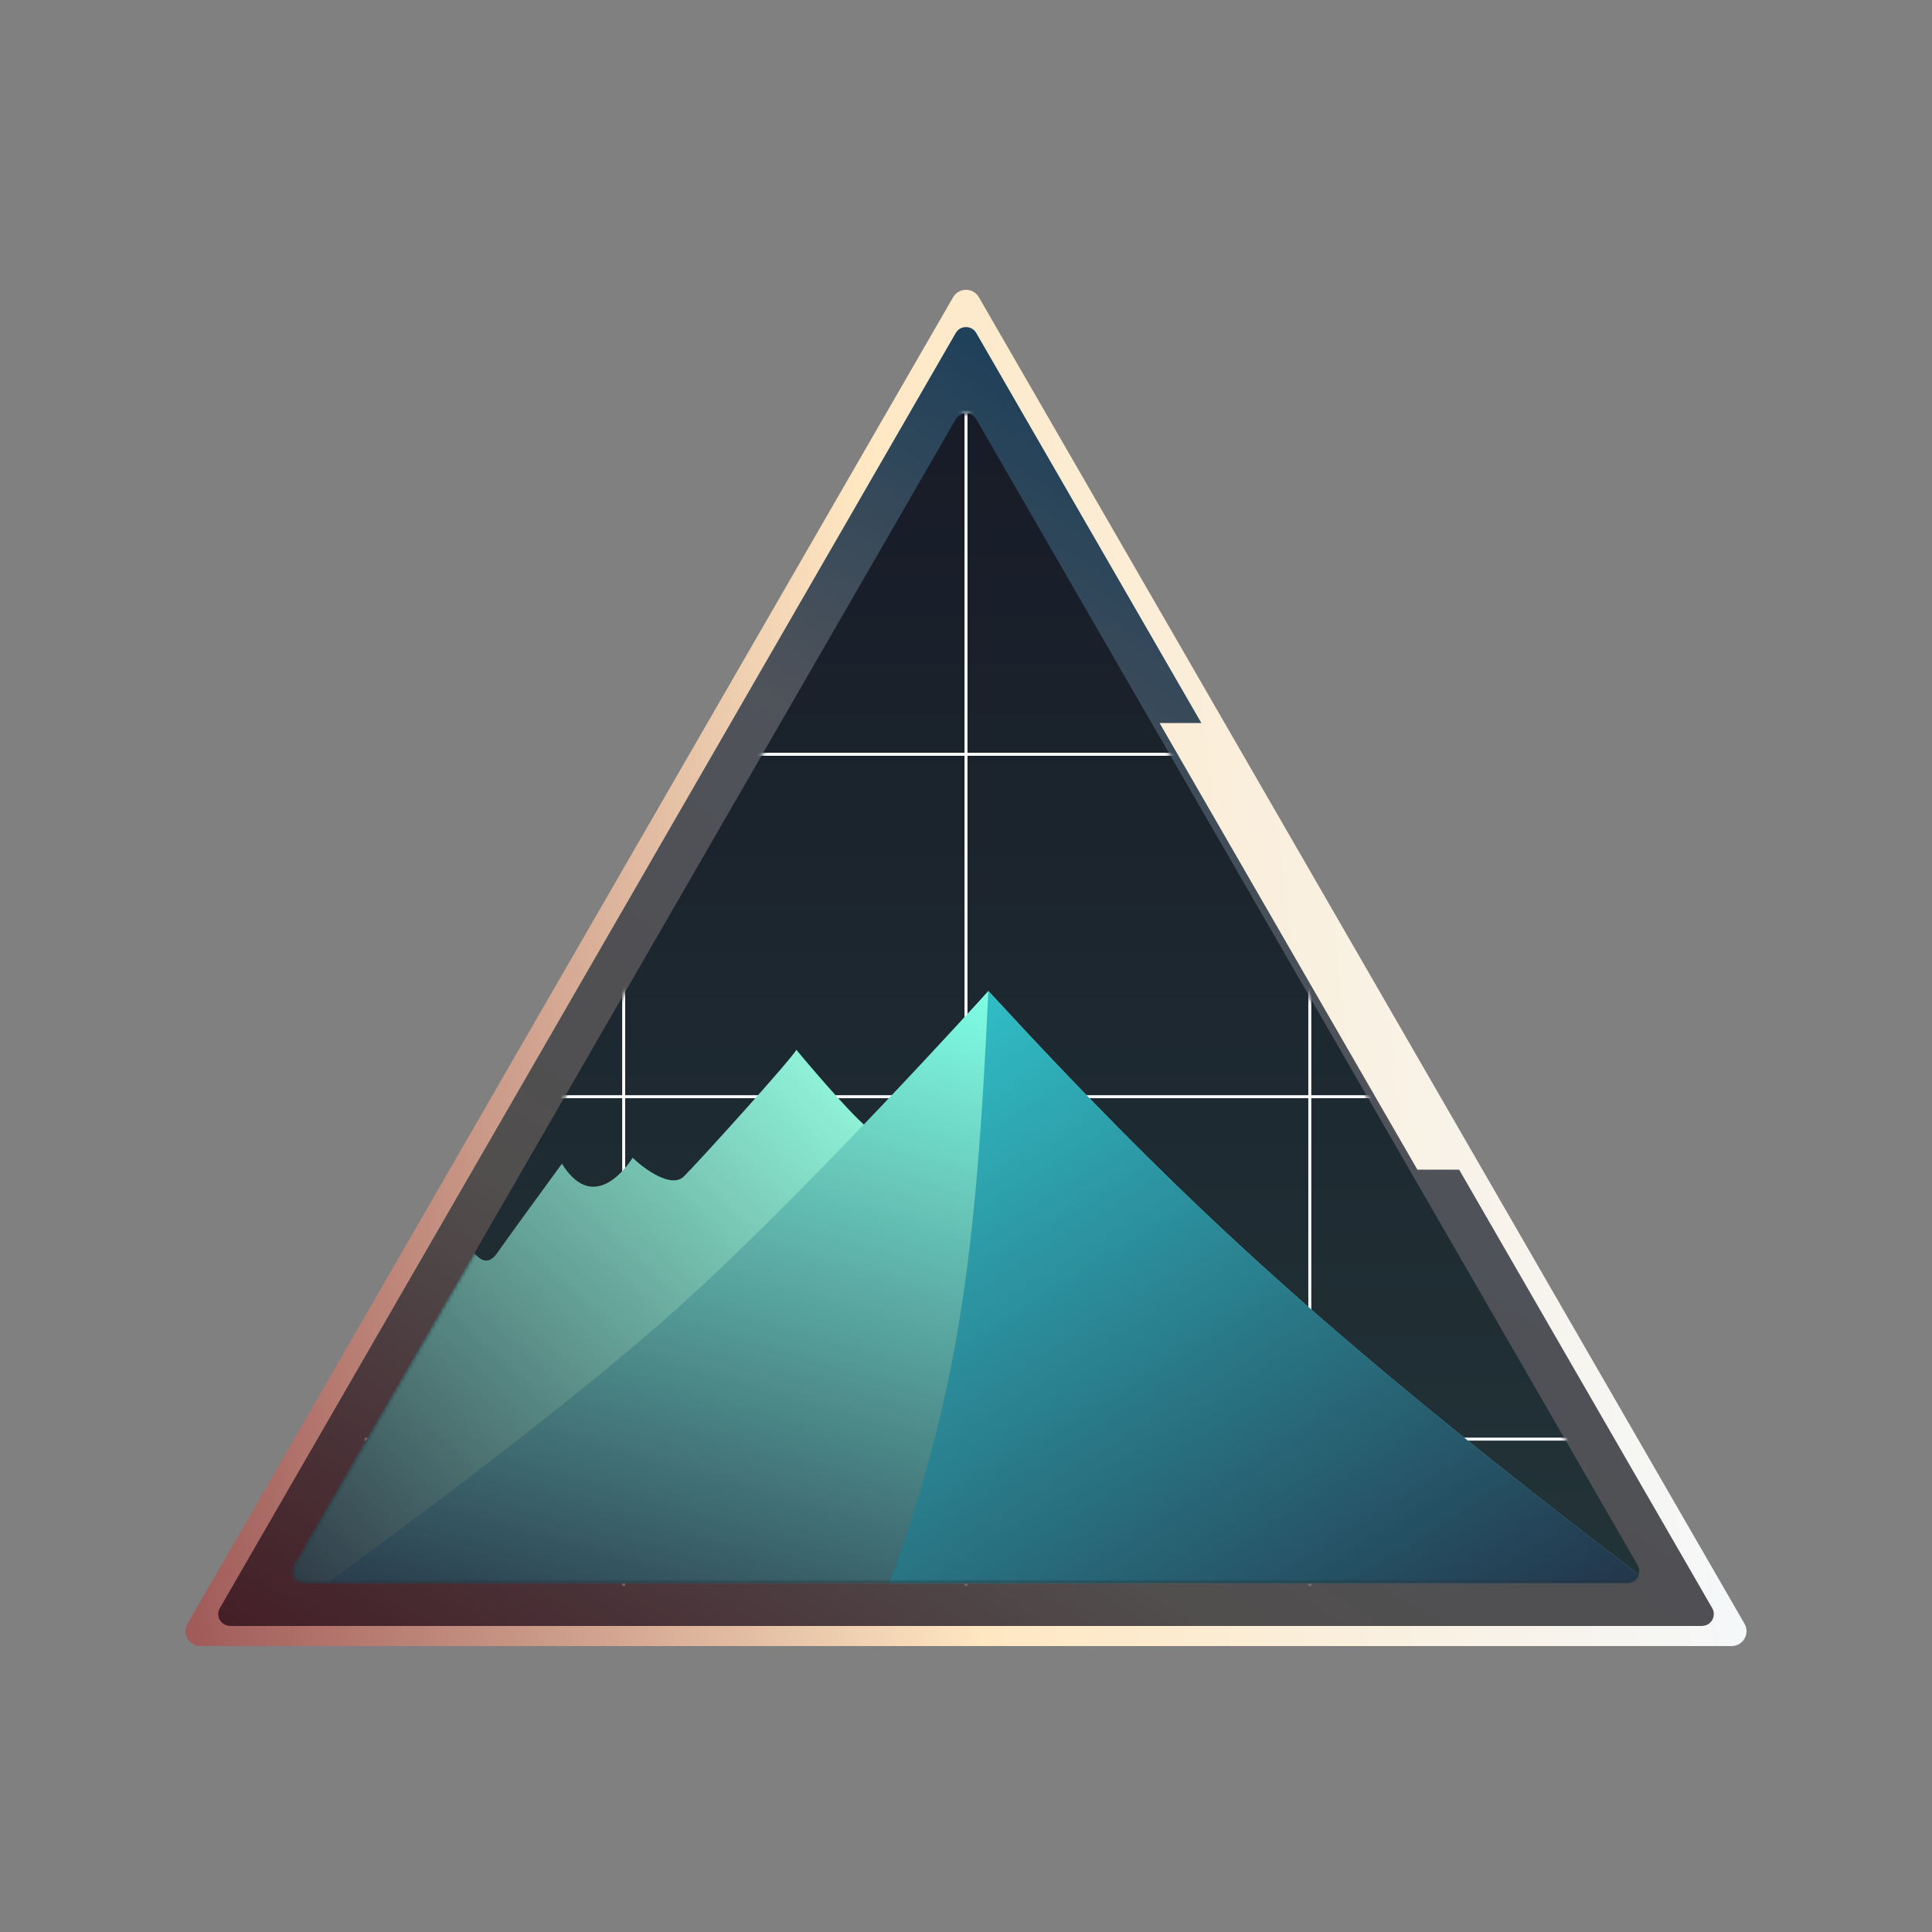 <svg width="512" height="512" viewBox="0 0 512 512" fill="none" xmlns="http://www.w3.org/2000/svg">
<rect x="0" y="0" width="512" height="512" fill="#808080" stroke="none"/>
<path d="M253.268 88.242C254.482 86.138 257.519 86.138 258.733 88.242L453.774 426.164C454.989 428.269 453.471 430.898 451.041 430.898H60.959C58.53 430.898 57.011 428.269 58.226 426.164L253.268 88.242Z" fill="url(#paint0_linear_3080_97608)"/>
<path d="M253.268 88.242C254.482 86.138 257.519 86.138 258.733 88.242L453.774 426.164C454.989 428.269 453.471 430.898 451.041 430.898H60.959C58.53 430.898 57.011 428.269 58.226 426.164L253.268 88.242Z" fill="#171B27" fill-opacity="0.75"/>
<path d="M253.267 111.124C254.482 109.02 257.519 109.02 258.733 111.124L433.963 414.721C435.177 416.825 433.659 419.455 431.23 419.455H80.77C78.341 419.455 76.823 416.825 78.037 414.721L253.267 111.124Z" fill="url(#paint1_linear_3080_97608)"/>
<mask id="mask0_3080_97608" style="mask-type:alpha" maskUnits="userSpaceOnUse" x="77" y="109" width="358" height="311">
<path d="M253.267 111.124C254.482 109.02 257.519 109.02 258.733 111.124L433.963 414.721C435.177 416.825 433.659 419.455 431.23 419.455H80.77C78.341 419.455 76.823 416.825 78.037 414.721L253.267 111.124Z" fill="black"/>
</mask>
<g mask="url(#mask0_3080_97608)">
<g style="mix-blend-mode:soft-light">
<path fill-rule="evenodd" clip-rule="evenodd" d="M164.889 199.5V109.545H75.355V199.5H164.889ZM164.889 200.289H75.355V290.243H164.889V200.289ZM165.677 290.243V200.289H255.606V290.243H165.677ZM164.889 291.032H75.355V380.987H164.889V291.032ZM165.677 380.987V291.032H255.606V380.987H165.677ZM164.889 381.776H75.355V471.731H164.889V381.776ZM165.677 471.731V381.776H255.606V471.731H165.677ZM74.566 472.52V108.756H437.829V472.52H74.566ZM256.394 471.731H346.717V381.776H256.394V471.731ZM256.394 380.987H346.717V291.032H256.394V380.987ZM256.394 290.243H346.717V200.289H256.394V290.243ZM256.394 199.5H346.717V109.545H256.394V199.5ZM255.606 109.545H165.677V199.5H255.606V109.545ZM347.506 109.545V199.5H437.039V109.545H347.506ZM437.039 200.289H347.506V290.243H437.039V200.289ZM437.039 291.032H347.506V380.987H437.039V291.032ZM437.039 381.776H347.506V471.731H437.039V381.776Z" fill="white"/>
</g>
<path d="M131.757 332.064C129.233 335.693 127.024 333.577 125.644 332.064L74.96 419.651H107.895C150.032 380.066 233.636 300.619 230.954 299.514C228.272 298.409 216.558 284.851 211.036 278.209C209.852 280.576 185.398 307.603 181.257 311.745C177.944 315.06 170.805 309.838 167.649 306.813C167.649 306.813 157.986 322.99 148.914 308.391C144.247 314.77 134.281 328.434 131.757 332.064Z" fill="url(#paint2_linear_3080_97608)"/>
<path d="M261.916 262.626C315.436 320.728 353.734 355.639 437.488 419.751H86.344C86.344 419.751 144.663 377.853 178.891 347.254C213.407 316.398 261.916 262.626 261.916 262.626Z" fill="url(#paint3_linear_3080_97608)"/>
<path d="M235.687 419.751H437.488C353.734 355.639 315.436 320.728 261.916 262.626C258.69 333.437 253.908 369.133 235.687 419.751Z" fill="url(#paint4_linear_3080_97608)"/>
</g>
<path fill-rule="evenodd" clip-rule="evenodd" d="M259.416 78.772C257.897 76.142 254.103 76.142 252.584 78.772L49.686 430.306C48.168 432.936 50.066 436.224 53.102 436.224H458.897C461.935 436.224 463.832 432.936 462.313 430.306L259.416 78.772ZM258.733 88.241C257.519 86.137 254.481 86.137 253.267 88.241L58.226 426.163C57.011 428.267 58.529 430.898 60.958 430.898H451.041C453.47 430.898 454.989 428.267 453.774 426.163L386.711 309.972H375.621L307.305 191.611H318.395L258.733 88.241Z" fill="url(#paint5_linear_3080_97608)"/>
<defs>
<linearGradient id="paint0_linear_3080_97608" x1="283.61" y1="83.508" x2="61.711" y2="441.401" gradientUnits="userSpaceOnUse">
<stop stop-color="#18A6F5"/>
<stop offset="0.302" stop-color="#F6FAF5"/>
<stop offset="0.656" stop-color="#FFE7C2"/>
<stop offset="1" stop-color="#C91E20"/>
</linearGradient>
<linearGradient id="paint1_linear_3080_97608" x1="256" y1="106.389" x2="256" y2="436.026" gradientUnits="userSpaceOnUse">
<stop stop-color="#171B27"/>
<stop offset="1" stop-color="#233539"/>
</linearGradient>
<linearGradient id="paint2_linear_3080_97608" x1="81.271" y1="419.651" x2="217.388" y2="278.447" gradientUnits="userSpaceOnUse">
<stop stop-color="#313E49"/>
<stop offset="1" stop-color="#91F6DA"/>
</linearGradient>
<linearGradient id="paint3_linear_3080_97608" x1="206.106" y1="457.33" x2="261.946" y2="262.634" gradientUnits="userSpaceOnUse">
<stop stop-color="#28394A"/>
<stop offset="1" stop-color="#80FEE4"/>
</linearGradient>
<linearGradient id="paint4_linear_3080_97608" x1="261.916" y1="262.626" x2="377.926" y2="448.619" gradientUnits="userSpaceOnUse">
<stop stop-color="#30BDC6"/>
<stop offset="1" stop-color="#23384D"/>
</linearGradient>
<linearGradient id="paint5_linear_3080_97608" x1="435.659" y1="172.081" x2="10.202" y2="218.605" gradientUnits="userSpaceOnUse">
<stop stop-color="#F5F8FA"/>
<stop offset="0.474" stop-color="#FFE7C2"/>
<stop offset="1" stop-color="#995051"/>
</linearGradient>
</defs>
</svg>
